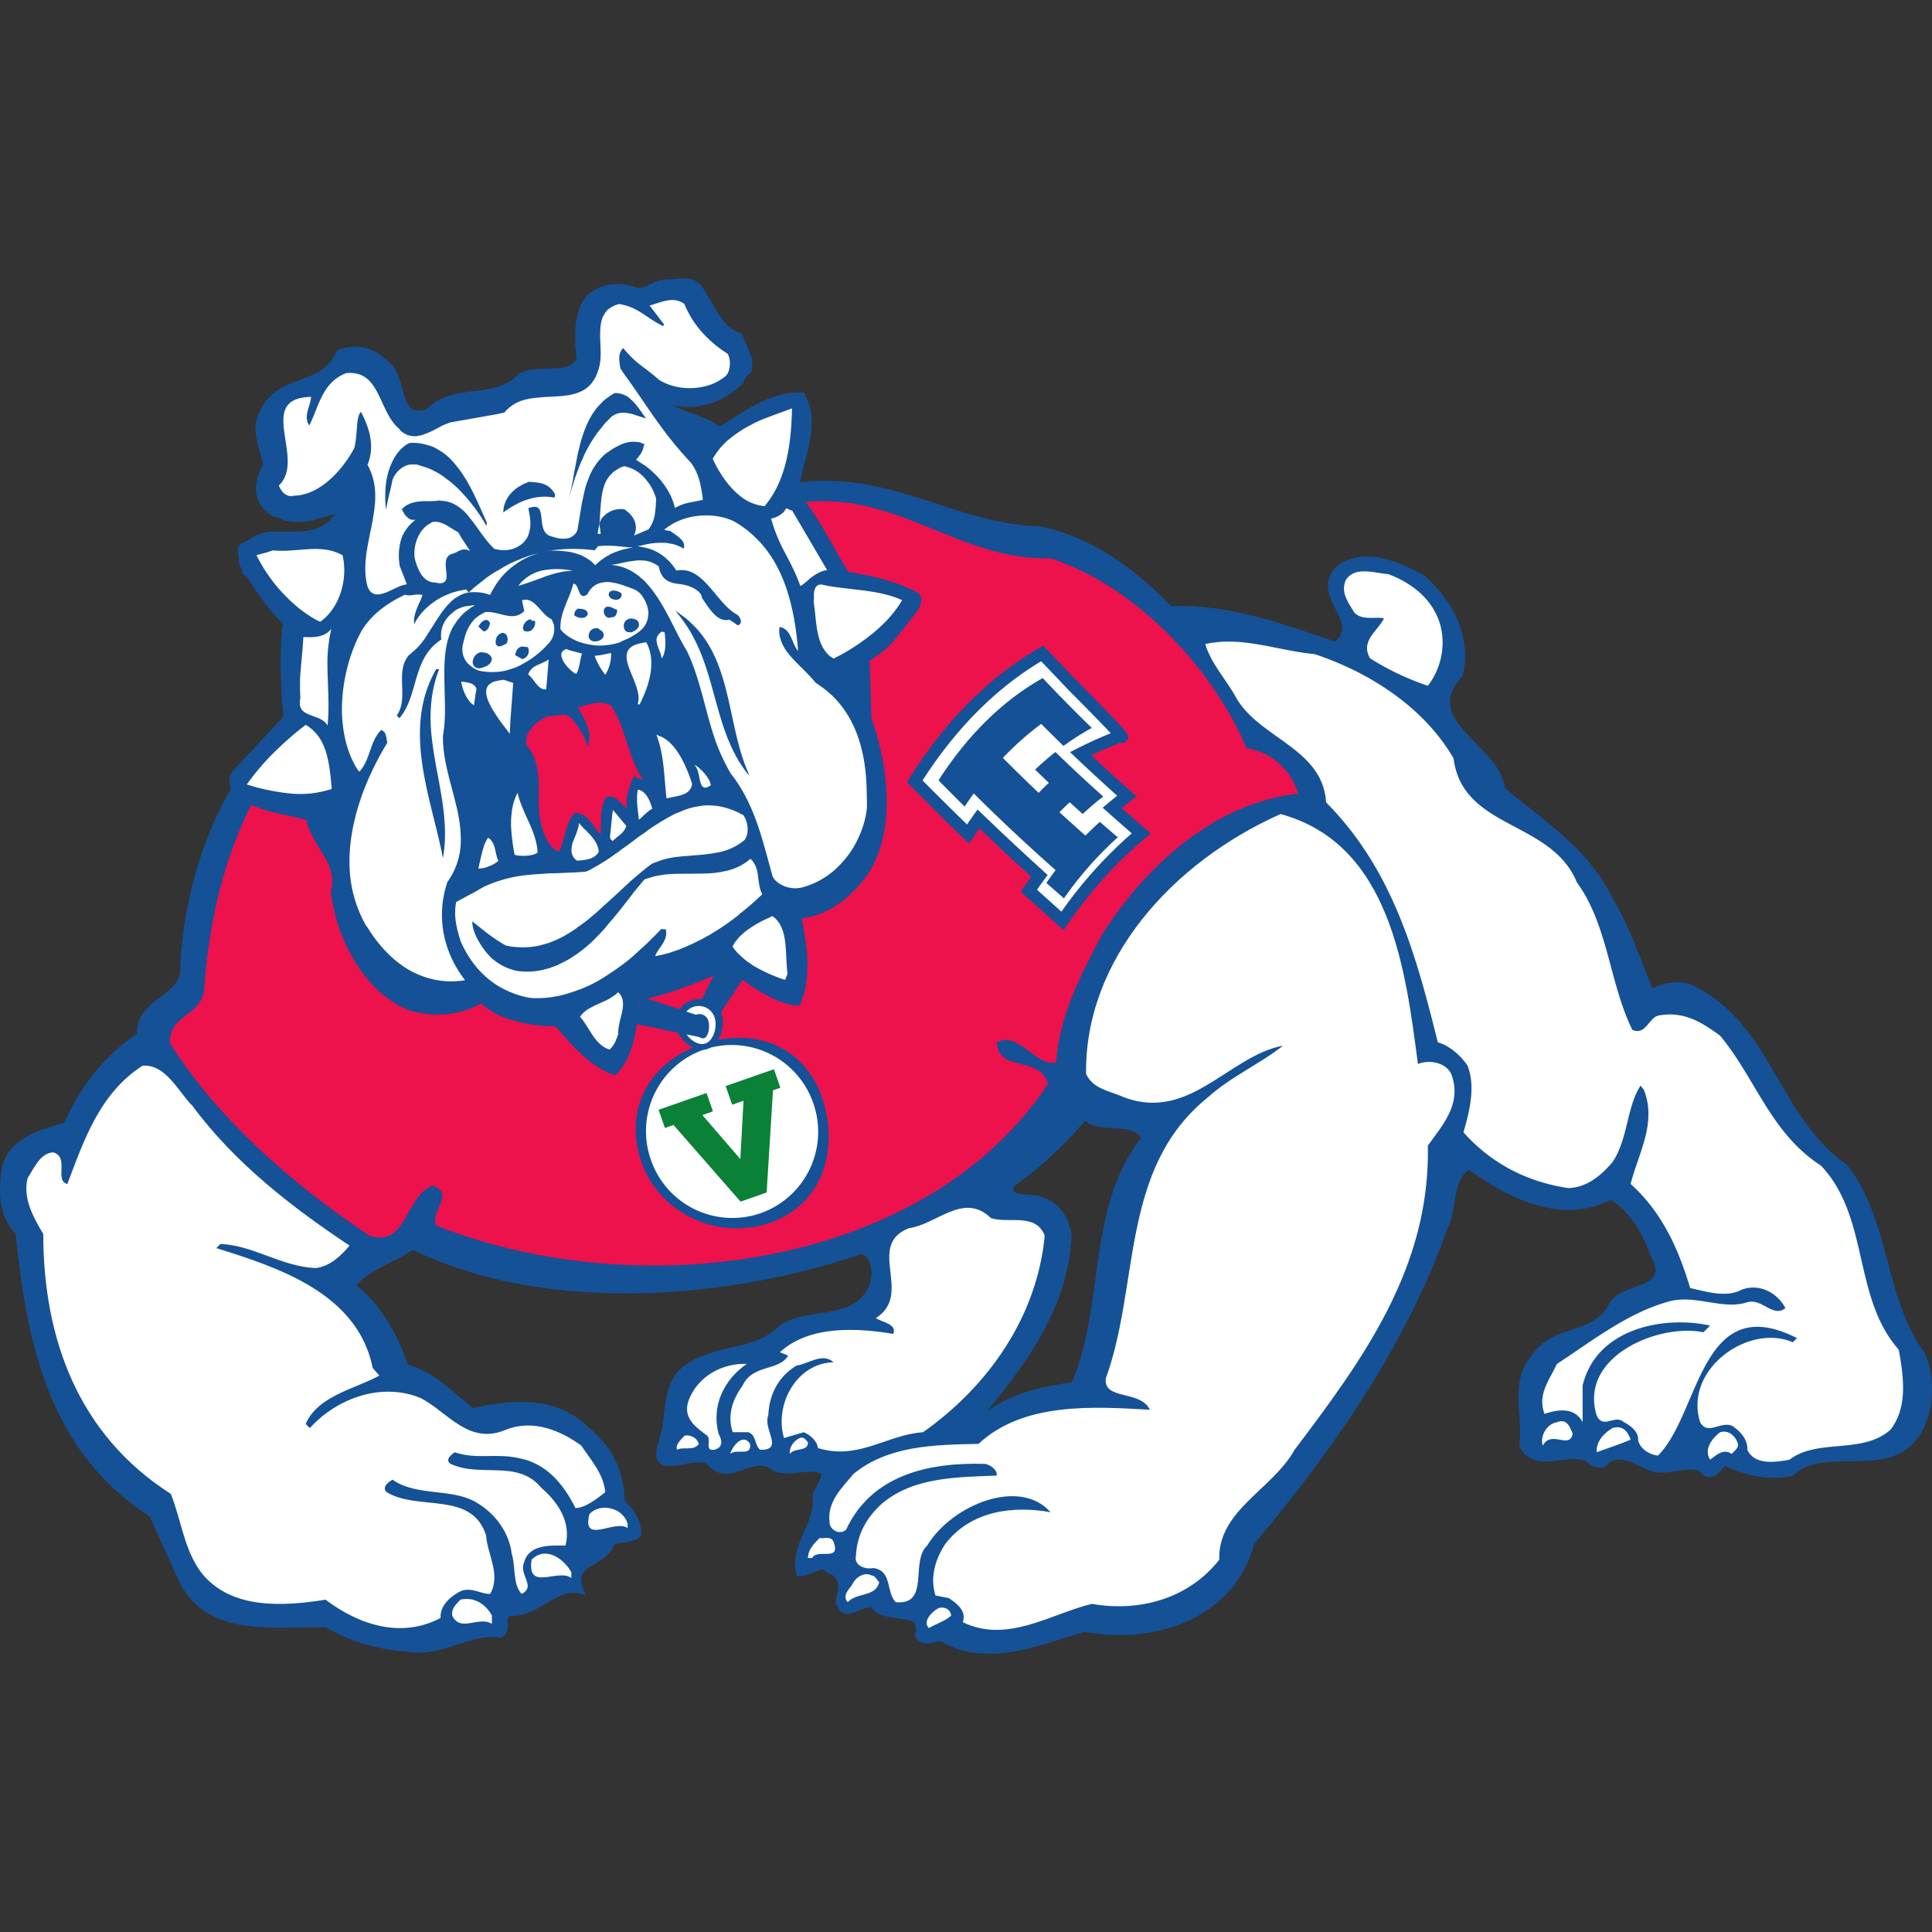 <svg xmlns="http://www.w3.org/2000/svg" fill="none" viewBox="0 0 500 500">
 <rect x="0" y="0" width="500" height="500" fill="#333333" stroke="none"/>
 <g clip-path="url(#695a)">
  <path fill="#155196" d="M278.08 358.58c-8.57 1.3-17.14 3.02-23.77 8.84h-1.93c11.78-14.23 23.13-28.67 23.99-47.65-.43-3.44-2.58-7.32-6-8.62-3-1.94-10.71.43-8.78-4.74a99 99 0 0 0 19.06-17.7c4.28 4.33 12.63 0 15.85 5.84-14.56 17.9-9.44 43.99-18.42 64.03m219.31-7.76c-10.7-14.44-9-34.28-19.92-48.51-18.41-13.16-19.27-35.8-39.19-46.14-3.43-1.94-8.13-.87-11.13 1.07-3.44-8.4-6.22-17.03-10.93-24.79-6.2-12.5-17.35-19.2-27.63-28.03-1.06-11-22.48-17.47-10.92-29.97 2.14-9.92-2.57-18.33-9.64-24.79-6.2-3.24-14.56-7.12-21.2-2.6-7.5 7.12 7.06 13.37-1.08 20.06-13.7-4.53-27.2-9.92-43.04-9.27-9.86-10.14-20.77-18.11-34.06-20.7-21.41-.65-37.9-14.02-61.04-11.43a241 241 0 0 0-71.96 27.6c-15.42 3.88-28.91 11.86-42.62 19.62-28.7 14.88-43.48 45.5-45.4 76.55 1.06 9.26-12.21 9.48-11.14 18.53-8.78 5.61-15.42 14.45-19.07 23.3-6 1.93-14.56 3.66-16.05 11.42C.5 308.56.72 314.82 5 318.9c2.79 27.83 8.14 56.07 34.48 72.89l7.71 17.03c7.29 14.66 24.42 10.78 37.49 11.43 6.2 3.67 13.06 5.6 20.56 6.25 9.2 1.51 15.85-4.74 24.2-3.66 2.35-1.3-.64-4.75 2.57-5.6 6.85.43 11.35-7.13 18-5.82-2.8-7.78 6.42-6.48 8.13-12.3 2.14-1.29 4.92-.43 6.85-2.16 0-3.44-1.93-5.82-4.28-8.2 0-7.54-3-13.79-9.2-18.75-7.72-7.76-19.29-6.9-29.35-4.52-5.57-4.53-10.7-9.92-17.35-11.44-2.57-7.97-6.86-15.74-13.92-21.34 4.07-5.18 10.7-6.69 15.85-10.35 34.05 16.6 81.38 13.36 116.3 1.08 3.85 1.5 3.85 6.04 3 9.27-4.3 10.35-16.07 6.25-23.56 11-7.29 7.54-18.85 4.53-26.35 11.86-3.86 4.74-2.78 11.42-4.5 17.03-4.07 11.21 8.14 2.16 12.21 5.82 4.92 5.4 9.42-1.94 15.42.43 4.28 3.66 10.07-.86 14.56 2.16-.42 2.15-1.7 4.1-2.56 6.03.85 7.55-5.79 12.51-4.29 19.84 3 .22 5.14-3.24 7.71-.64 4.28 1.5 3.21 4.96 2.57 8.4 1.5 4.75 5.57-.43 8.78.44 3 4.96 13.7.2 11.78 8.19 1.72 2.37 4.07 0 6.21.65 11.57 6.9 25.27.64 36.63-2.59 16.7 3.23 37.9-2.37 43.05-22.21 21.2-25.23 39.41-51.75 49.9-81.29 2.78-5.18 1.07-13.57 6.64-16.17 10.28 7.33 23.77 14.66 36.63 7.76 5.77 3.23 9.2 9.48 11.13 15.1 5.79 10.35-7.93 7.97-10.71 13.36-4.5 8.85-15 5.4-20.13 13.59-5.57 6.25-1.93 15.1-3 22.64 3.85 6.47 10.7.65 16.93 3.23a3.8 3.8 0 0 0 3.63 1.5c4.07-4.73 9.21-.2 13.28 1.1 4.93 1.07 10.28-2.6 13.5 1.07 2.56 1.3 3.21-2.38 5.14-2.6 4.92 2.38 10.92 3.9 16.92 2.6 8.78-7.98 24.84 1.08 32.33-9.92 3.64-5.4 4.07-14.01 1.5-20.27"/>
  <path fill="#155196" d="M270.8 310.27c3.9 1.54 6.08 5.8 6.53 9.38v.16c-.84 18.65-12.04 33.44-21.95 45.5 6.45-4.81 14.37-6.43 22.03-7.6 3.54-8.14 4.81-17.48 6.05-26.51 1.76-12.87 3.58-26.17 11.86-36.72-1.55-2.17-4.15-2.32-7.14-2.49-2.61-.15-5.3-.3-7.42-1.9a99 99 0 0 1-18.36 16.93c-.14.46-.23.99-.04 1.29.4.63 2.15.78 3.68.9 1.71.14 3.48.29 4.76 1.06m-16.13 58.12h-4.35l1.31-1.59c12.95-15.64 22.92-29.03 23.77-47-.39-2.9-2.22-6.55-5.38-7.75l-.18-.1c-.87-.56-2.44-.69-3.95-.8-2.18-.19-4.24-.35-5.16-1.8q-.8-1.26-.05-3.28l.11-.28.25-.18a97 97 0 0 0 18.86-17.51l.69-.82.75.76c1.7 1.72 4.25 1.86 6.95 2.02 3.3.19 7.06.4 9.06 4.02l.31.57-.4.51c-8.32 10.2-10.13 23.47-11.88 36.3-1.28 9.35-2.6 19.02-6.41 27.52l-.22.48-.52.08c-8.24 1.24-16.81 2.93-23.29 8.6zm-11.48 54.44q.54 0 1.12.16l.21.1c9.4 5.6 20.56 2.08 30.42-1.03q2.82-.9 5.44-1.66l.23-.06.22.04c17.2 3.33 37.13-3 41.93-21.5l.06-.21.14-.17c24.77-29.48 40.57-55.21 49.73-81l.06-.13c.98-1.82 1.38-4.2 1.77-6.48.68-4.07 1.4-8.28 5.32-10.1l.5-.25.47.33c9.98 7.12 23.05 14.44 35.6 7.7l.47-.25.46.26c6.32 3.53 9.77 10.38 11.55 15.54 1.43 2.6 1.83 4.68 1.2 6.38-.91 2.44-3.7 3.46-6.4 4.44-2.3.85-4.68 1.71-5.54 3.38-2.5 4.92-6.69 6.3-10.74 7.64-3.67 1.2-7.13 2.35-9.43 6.02l-.1.13c-3.41 3.83-3.09 8.75-2.75 13.96.17 2.6.35 5.27.03 7.82 1.93 2.96 4.64 2.6 8.04 2.13 2.56-.34 5.46-.74 8.26.43l.23.1.15.19a3 3 0 0 0 2.41 1.18c3.54-3.78 7.74-1.78 11.13-.16 1.03.5 2.01.96 2.92 1.25 1.7.37 3.64.06 5.51-.25 2.95-.47 6-.97 8.27 1.46.67.28 1 0 1.9-1.02.65-.76 1.39-1.62 2.55-1.74l.28-.04.25.13c3.89 1.87 9.8 3.83 16.05 2.57 4.28-3.74 10.04-3.81 15.61-3.89 6.48-.08 12.6-.16 16.37-5.68 3.3-4.89 3.92-13.14 1.45-19.25-5.35-7.28-7.66-15.94-9.89-24.31-2.22-8.34-4.52-16.97-9.86-23.98-8.72-6.27-13.55-14.62-18.23-22.7-5.34-9.2-10.38-17.91-20.73-23.29-3.15-1.78-7.46-.7-10.16 1.03l-.98.64-.44-1.08q-1.25-3.1-2.45-6.23c-2.4-6.21-4.9-12.64-8.4-18.43-4.76-9.57-12.36-15.63-20.4-22.04a251 251 0 0 1-7.04-5.76l-.3-.25-.03-.39c-.38-3.94-3.79-7.44-7.08-10.82-5.24-5.39-11.18-11.49-3.77-19.7 2.12-10.4-3.85-18.51-9.3-23.53-7.04-3.66-14.32-6.48-20.04-2.64-3.11 3-1.71 5.74-.1 8.9 1.67 3.24 3.74 7.28-.97 11.15l-.42.34-.5-.17q-2.47-.81-4.93-1.66c-11.8-4-24-8.13-37.77-7.56l-.44.01-.3-.3c-11.33-11.67-21.97-18.16-33.47-20.42-9.56-.3-18.26-3.13-26.67-5.87-10.54-3.43-21.44-6.98-34.15-5.56a241 241 0 0 0-71.59 27.48l-.25.1c-14.34 3.6-27.32 10.97-39.86 18.1l-2.51 1.42c-26.01 13.48-42.79 41.77-44.92 75.68.56 5.15-2.92 7.82-6 10.18-3 2.31-5.61 4.31-5.14 8.27l.07.6-.51.33c-8 5.11-14.82 13.44-18.69 22.85l-.17.41-.43.14-2.02.63c-5.7 1.73-12.16 3.7-13.38 10.05-1.05 7.12.04 12.13 3.35 15.28l.26.25.03.36c2.62 26.07 7.62 55.29 34.05 72.16l.24.15 7.83 17.3c5.57 11.22 17.25 11.02 28.55 10.83 2.84-.05 5.5-.1 8.1.03l.23.02.21.12c5.85 3.45 12.44 5.45 20.15 6.11 4.65.77 8.66-.53 12.54-1.78 3.58-1.15 7.27-2.34 11.33-1.92.29-.27.31-.7.26-1.65-.06-1.2-.17-3.22 2.3-3.88l.16-.05.16.02c3 .2 5.53-1.32 8.2-2.91 2.6-1.55 5.26-3.18 8.4-3.06-.88-4.2 1.88-5.82 4.34-7.27 1.85-1.1 3.6-2.12 4.2-4.18l.1-.37.33-.19a9 9 0 0 1 3.54-1c1.1-.14 2.05-.27 2.83-.79-.15-2.67-1.65-4.7-3.99-7.05l-.28-.28v-.4c0-7.36-2.9-13.25-8.84-18-6.11-6.14-15.15-7.5-28.52-4.34l-.46.1-.37-.3q-1.62-1.32-3.22-2.7c-4.43-3.79-8.61-7.37-13.74-8.54l-.53-.12-.17-.52c-2.9-9-7.48-16.03-13.6-20.88l-.76-.6.6-.75c2.7-3.44 6.45-5.33 10.07-7.16a46 46 0 0 0 5.98-3.38l.47-.34.51.25c22.92 11.17 66.93 18.15 115.55 1.03l.34-.12.34.14c4.24 1.65 4.63 6.47 3.58 10.42l-.04.12c-2.88 6.94-8.83 7.85-14.6 8.73-3.24.5-6.6 1.01-9.24 2.65-3.87 3.96-8.84 5.12-13.65 6.24-4.7 1.1-9.12 2.13-12.63 5.56-2.22 2.73-2.64 6.31-3.09 10.1a37 37 0 0 1-1.16 6.53c-1.12 3.09-.76 3.99-.55 4.24.56.65 2.68.26 4.55-.09 2.8-.52 5.97-1.1 7.93.66 2.37 2.59 4.4 1.86 7.18.85 2.32-.84 4.95-1.79 7.95-.6l.27.16c1.9 1.64 4.16 1.37 6.77 1.06 2.58-.3 5.25-.61 7.7 1.04l.54.36-.13.63a18 18 0 0 1-1.78 4.5q-.4.75-.74 1.5c.35 3.8-1.03 6.92-2.37 9.95-1.26 2.87-2.47 5.6-2.1 8.73a8 8 0 0 0 2.01-.74c1.54-.7 3.44-1.59 5.42.26 4.5 1.7 3.75 5.53 3.15 8.62l-.11.55c.16.43.4.9.74 1.06.57.26 1.66-.2 2.7-.64 1.42-.6 3.02-1.27 4.6-.85l.37.1.2.34c1.04 1.71 3.45 2.03 5.77 2.33 2.24.29 4.56.59 5.7 2.25q1 1.44.53 3.85c.52.51 1.12.43 2.36.13.61-.15 1.28-.3 1.97-.3Zm12.76 5.17c-4.2 0-8.36-.86-12.3-3.18-.58-.14-1.25.03-1.97.2-1.36.33-3.23.78-4.65-1.19l-.26-.36.1-.43q.47-1.9-.13-2.78c-.65-.95-2.45-1.19-4.36-1.43-2.51-.33-5.34-.7-6.93-2.88-.88-.07-1.95.38-3 .82-1.44.6-2.93 1.24-4.27.62q-1.26-.59-1.85-2.46l-.07-.23.2-1.05c.67-3.44.91-5.44-2.1-6.5l-.21-.07-.16-.16c-1.03-1.05-1.78-.76-3.39-.02-1.06.5-2.27 1.07-3.7.95l-.73-.05-.15-.72c-.83-4.08.66-7.45 2.1-10.71 1.31-3 2.56-5.82 2.18-9.22l-.03-.26.1-.24q.41-.91.9-1.84c.55-1.08 1.11-2.2 1.44-3.33-1.73-.86-3.73-.63-5.83-.38-2.62.3-5.6.65-8.12-1.4-2.26-.83-4.28-.1-6.43.67-2.82 1.02-6.02 2.18-9.2-1.3-1.19-1.06-3.86-.56-6.22-.12-2.62.48-5.1.94-6.38-.57-.98-1.16-.92-3.05.2-6.1.57-1.9.83-4.06 1.07-6.14.46-3.9.94-7.94 3.58-11.19 3.97-3.89 8.88-5.03 13.62-6.14 4.78-1.11 9.3-2.17 12.78-5.78l.18-.14c3-1.9 6.6-2.46 10.08-2.99 5.46-.84 10.61-1.63 13.07-7.5.4-1.55 1.31-6.3-2.11-7.92-30.62 10.69-79.18 16.76-116.17-1a51 51 0 0 1-5.75 3.21c-3.3 1.67-6.44 3.24-8.82 5.9 5.92 4.96 10.4 11.9 13.3 20.65 5.35 1.4 9.76 5.17 14.03 8.82q1.4 1.2 2.81 2.38c8.85-2.05 21.34-3.61 29.79 4.88 6.16 4.92 9.37 11.35 9.48 19.05 2.13 2.17 4.29 4.8 4.29 8.6v.43l-.33.29c-1.27 1.14-2.83 1.34-4.2 1.52-.9.12-1.76.23-2.5.58-.9 2.52-3.04 3.79-4.94 4.9-2.67 1.58-4.43 2.62-3.08 6.4l.58 1.6-1.68-.32c-3.08-.6-5.73.97-8.55 2.65-2.76 1.65-5.62 3.36-9.14 3.19-.75.23-.8.58-.74 1.86.06 1.08.15 2.72-1.47 3.62l-.28.15-.31-.04c-3.79-.5-7.22.62-10.86 1.8-4.1 1.31-8.34 2.68-13.38 1.85-7.84-.66-14.63-2.71-20.69-6.25-2.45-.1-5.01-.06-7.72-.02-11.35.2-24.21.41-30.34-11.93l-7.6-16.8c-26.84-17.29-32-46.75-34.66-73.1-3.59-3.62-4.79-9.11-3.66-16.75 1.45-7.55 8.81-9.79 14.73-11.59l1.56-.48c3.97-9.4 10.77-17.74 18.77-23-.26-4.66 3.03-7.18 5.95-9.42 3.07-2.36 5.72-4.4 5.24-8.51v-.17c2.15-34.64 19.32-63.56 45.92-77.35l2.48-1.4c12.62-7.17 25.67-14.58 40.22-18.27a243 243 0 0 1 72.13-27.64c13.22-1.48 24.32 2.13 35.06 5.63 8.3 2.7 16.9 5.5 26.21 5.78l.16.02c11.83 2.3 22.72 8.87 34.26 20.67 13.97-.47 26.2 3.67 38.04 7.68l4.4 1.48c2.85-2.6 1.88-4.93.08-8.43-1.64-3.21-3.7-7.21.55-11.24l.12-.1c7.5-5.12 17.06-.14 22.19 2.54l.2.15c8.46 7.74 11.9 16.63 9.94 25.7l-.06.26-.18.2c-6.44 6.96-1.8 11.72 3.56 17.23 3.42 3.52 6.96 7.15 7.57 11.59 2.2 1.9 4.49 3.7 6.7 5.47 8.21 6.55 15.97 12.74 20.88 22.62 3.56 5.86 6.08 12.37 8.51 18.67q1 2.58 2.03 5.15c3.17-1.67 7.68-2.46 11.13-.52 10.8 5.62 16.23 14.98 21.47 24.03 4.6 7.93 9.35 16.13 17.8 22.17l.2.2c5.64 7.34 8 16.2 10.29 24.77 2.2 8.24 4.46 16.75 9.65 23.75l.12.21c2.78 6.78 2.11 15.69-1.6 21.18-4.33 6.37-11.25 6.45-17.94 6.54-5.54.07-10.78.13-14.54 3.56l-.2.17-.25.06c-6.7 1.44-13-.53-17.23-2.52-.34.16-.7.58-1.1 1.02-.86 1-2.17 2.52-4.37 1.42l-.17-.09-.12-.14c-1.5-1.71-3.5-1.48-6.65-.98-2.05.34-4.17.68-6.33.2a25 25 0 0 1-3.25-1.36c-3.9-1.87-6.64-2.87-9.08-.03l-.24.27-.36.06a4.8 4.8 0 0 1-4.36-1.66c-2.26-.86-4.69-.53-7.04-.21-3.7.5-7.54 1.02-10.14-3.33l-.17-.3.04-.34c.36-2.46.18-5.16.01-7.77-.35-5.35-.71-10.9 3.18-15.32 2.68-4.2 6.62-5.5 10.42-6.76 3.85-1.27 7.5-2.47 9.63-6.68 1.21-2.34 3.95-3.34 6.6-4.31 2.4-.88 4.65-1.7 5.24-3.31q.63-1.7-1.11-4.83l-.07-.16c-1.63-4.72-4.71-10.98-10.25-14.3-13.26 6.76-27.17-1.02-36.67-7.74-2.58 1.54-3.15 4.89-3.75 8.42-.4 2.42-.83 4.92-1.93 7.01-9.22 25.94-25.09 51.8-49.91 81.36-5.17 19.42-25.92 26.13-43.89 22.74q-2.49.73-5.17 1.59c-6.23 1.96-12.96 4.09-19.57 4.09"/>
  <path fill="#ED114C" d="M271.86 144.48c21.85 7.12 41.77 28.03 50.76 49.16 6.44 1.07 11.26 5.28 13.4 11.75-21.4 2.36-39.03 18.1-50.8 36.42-5.15 9.92-11.2 21.04-11.86 33.12-5.35 1.29-9.63-8.2-15.4-5.18.41 7.98 11.12 3.24 13.27 10.78-31.5 47.44-105.38 57.57-158.28 36.66-1.93-3.46 5.13-8.41-1.07-10.35-7.07 2.8-6.64 16.17-16.28 12.93-19.17-12.75-38.98-29.73-51.62-49.8-.21-7.32 7.28-6.69 8.79-13.16 2.14-32.77 14.13-65.98 44.33-81.93 17.13-8.62 34.9-15.74 52.47-23.72 18.63-8.62 36.62-18.75 58.04-21.13 24.63-3.01 40.49 15.1 64.25 14.45"/>
  <path fill="#fff" d="M371.46 158.5c3.21 6.03 2.14 13.8-1.93 18.97a68 68 0 0 1-14.98-7.12c-2.59-4.53 2.13-7.11 3.63-10.35-2.15-.43-5.78.65-7.71-1.5-1.5-2.6-3.64-5.18-2.14-8.42 2.35-3.66 7.5-1.73 10.92-1.5 4.71 1.72 9.64 4.95 12.2 9.91Zm4.71 37.73c2.36 18.53 25.27 15.95 31.92 32.12 8.13 11.21 8.35 25.88 14.35 38.17 3.42 1.5 4.27-3.02 6.64-3.67 6.63-1.3 11.34 1.72 16.06 5.17 9.2 11 13.06 25.23 26.13 33.64 12.63 13.37 8.13 34.06 20.13 47.65 1.28 7.12 2.35 14.88-2.14 20.7-7.28 6.47-18.84 2.16-26.14 7.76-3.64.65-8.99 1.51-10.92-2.58.21-2.59-1.92-4.96-4.07-6.25-3-1.08-6.2 2.58-8.13-.87-4.3-13.58 12.41-25.66 23.98-20.7l1.07-1.07C440 333.57 440 365.9 429.08 376.7c-2.15-.22-4.72-1.73-5.15-4.1.21-1.94-1.92-3.67-3.64-4.53-2.36-2.16-5.35 1.94-7.07-1.73-4.71-15.3 16.07-23.93 27.63-21.55l1.71-1.73c-11.56-2.58-29.34.43-32.98 15.52v9.49c-2.14-4.1-6.64-3.23-9.85-2.16-1.93-4.95 1.29-8.83 3.21-12.93 9.21-6.03 17.99-12.94 28.28-15.96 7.27-2.37 14.35 2.16 20.98 0 3.86-1.08 6.64 4.1 9.86 1.52-2.15-4.1-6.86-6.48-11.36-4.75-4.06 2.15-9.2.43-13.28-.44-3-9.91-7.06-19.4-15.41-26.94 1.92-7.76 6.85-15.74 3.42-24.37l-.86-1.08c-3.64 5.6-3.2 13.8-7.28 19.84-3.2 3.67-6.64 6.47-11.35 6.68-10.27-1.5-19.7-6.04-27.2-14.44 1.5-5.18 3.21-11.65 1.07-17.25-1.93-2.8-4.71-5.17-7.71-6.04-5.57-22.42-11.57-44.63-28.91-62.1-.86-14.23-17.78-16.6-23.56-27.6-2.58-4.52-6.21-8.4-7.71-13.36 9.42-2.16 18.85 1.72 28.27 2.59 13.7 4.52 28.05 13.36 35.98 26.95"/>
  <path fill="#fff" d="M366.96 275.36c3.21-1.29 7.71-.22 8.78 3.01 2.57 7.55-2.57 12.95-6.21 18.12.64 31.47-16.71 55.2-34.48 78.7-5.78 10.35-19.92 15.73-19.5 28.45-7.92 10.15-20.77 13.6-32.98 11.44-10.7 2.59-21.84 10.34-33.4 4.74 1.07-3.02-1.72-4.96-3.65-6.25l-3.42-.65c-1.5-4.74 0-9.5 2.56-13.37 6.64-8.63 17.57-9.92 27.2-8.2-7.91-9.05-25.48-1.94-31.9 8.63-4.5 4.1.85 15.53-8.15 14.66-2.56-2.59-.85-8.19-5.78-8.83-2.14.43-5.14-.65-4.5-3.24.22-5.18 2.58-9.7 6.64-13.37 8.14-6.9 19.07-6.9 29.78-7.32.21-1.52-1.72-2.81-3-3.03-14.57-.43-29.35 2.8-35.99 17.04-1.7 1.5-4.28 0-4.28-1.95-.64-5.38 3.21-8.84 6.21-12.5 9-7.33 20.78-7.55 32.34-7.76 11.56-10.78 29.34-9.7 44.34-8.84-2.36-5.18-12.22-2.37-11.36-8.2 8.78-24.15 3.65-54.12 26.14-72.44 6.2-5.61 13.7-8.84 19.7-13.58-14.14 2.58-24.63 20.48-42.19 12.93-3.22-1.3-7.07-1.94-8.78-5.6-.43-29.54 22.27-54.77 50.33-67.28 28.48 7.77 32.34 40.33 35.55 64.69M49.77 286.14c11.14 15.09 26.12 26.51 40.69 36.22-2.36 2.8-5.14 5.39-8.78 5.82-9-.43-15.85-5.82-24.63-6.25l-1.07 1.08c15.85 4.95 36.62 11.64 40.48 31.04l1.71 1.95c-6.21 3.44-15.85 5.17-19.06 12.5l1.07 1.08c7.28-7.98 18.85-11.86 28.7-7.76 7.06 3.67 12.42 12.29 22.06 8.19 7.06-2.8 14.13.22 19.49 4.1 2.57 3.88 5.78 7.33 6.2 12.07-1.92 1.52-5.13 4.1-7.7 4.1-3.22-6.47-7.71-11.65-14.78-12.94-5.78-1.3-10.92.43-16.5-1.5-.85.64-2.56 1.93-1.06 3 7.92 3.68 17.35-1.28 23.56 6.26 4.5 3.89 7.7 9.06 6.2 14.88-3.63 0-9.41-.43-10.7 4.32-1.5 3.23 3.21 6.24-.64 8.2-2.36-2.39-1.5-6.91-2.57-10.37-.65-5.38-4.07-10.13-8.57-12.93-6.43-4.31-15.85-1.72-22.27-6.25-.86.43-3 1.94-1.5 3.23 8.14 4.96 22.06-.43 25.7 11.21.42 5.18 3.85 10.14 1.07 15.1-2.14.21-5.36-2.16-8.14-.44-2.36 1.3-4.93 3.67-4.71 6.69-10.28 5.4-21.2 1.73-29.77-4.74-10.93 1.72-24.2 2.59-31.91-6.69-4.72-6.04-5.36-13.8-8.14-20.7-24-15.31-33-40.31-33-67.26-2.57-4.3-5.35-9.27-4.06-14.45 1.7-2.58 3.2-6.46 6.64-6.68 4.28 1.3.2 7.33 3.64 8.2 4.28-11.21 8.35-23.51 19.49-30.62 6-.43 9.2 6.68 12.85 10.35Z"/>
  <path fill="#fff" d="M256.45 315.24c4.49 1.51 11.56-1.5 13.92 4.53-1.93 20.7-14.35 38.81-31.49 50.89-9.42.64-16.7 7.33-27.2 4.1-.21-1.94-2.14-3.46-3.64-4.1l-5.14 1.5c-2.57-8.61 3.22-19.4 12.85-19.61-3-2.6-6.42.43-9.63.86-4.93 3.02-7.07 7.76-7.29 12.93-1.5 3.45 4.29 9.06-2.14 8.85-1.5-1.3-.85-3.67-3-4.53h-4.06c-1.5-4.32 0-8.62 2.56-12.08 2.57-5.6 9.43-3.66 11.78-7.76l-2.14-.86c7.71-7.12 20.34-6.26 29.34-4.75 1.08-2.58-3-3.01-4.5-4.1 9.86-6.24-2.78-18.75 8.58-23.28 7.06-.86 14.13-9.49 21.2-2.59"/>
  <path fill="#fff" d="M193.26 352.98c-5.99 4.1-9.2 11-7.28 18.11.86 1.51 1.29 3.45-1.07 4.1-2.78.43-.64-2.59-1.93-3.67-3.21-2.37-6.42-4.74-4.7-9.27 2.35-6.04 8.56-9.5 14.98-9.27m213.75 18.12c-.85 4.08-5.57-1.1-7.71 3-.85-2.15.86-5.6 3.64-6.03 2.57-1.08 3.43 1.3 4.07 3.02Zm14.99 1.5c-2.57 1.08-5.78 2.16-8.78 3.23-.2-2.8 1.93-4.95 4.07-6.25 2.78-.87 4.07 1.08 4.72 3.02Zm27.63.65c.65 1.29-.64 2.15-1.5 3.01-2.14-1.5-4.06.43-5.57 1.51-1.71-2.8.64-5.6 2.58-7.11 2.14-.65 3.85.86 4.5 2.59Zm-268.79.43c-1.28 1.94-4.07.64-5.57 1.5-.64-1.07.86-2.58 1.93-3.66 1.71-.22 3.21.65 3.64 2.16m28.27-.43c0 2.58-3.43 1.29-4.7 3.01-.22-1.72 1.06-3.44 2.56-4.09 1.07-.43 1.5.43 2.14 1.08m-14.99.43c.43 3.45-3.43 1.08-5.14 2.58.43-1.72 3.21-5.6 5.14-2.58m-31.7 20.7v1.08c-3.21-2.38-12 4.52-9.85-3.67 3-3.02 8.78-1.5 9.85 2.58Zm53.33 4.74c1.93 5.18-4.28 1.51-5.57 4.1h-1.07c0-2.16 1.5-3.67 3-5.18 1.29.22 3-.65 3.64 1.08m-67.89 7.76v1.5c-3.43-2.57-11.57 3.67-10.28-4.74 3.64-3.66 8.35-.21 10.28 3.24m79.67 2.59c-.85 3.88-5.78 2.58-8.14 5.17-1.71-1.94.86-3.66 1.5-5.17 1.07-1.73 3.22-2.59 4.71-1.73.86 0 1.29 1.08 1.93 1.73M127.3 418.1v2.15c-3.43-2.16-8.14 2.37-10.28-2.16-.22-1.72.86-2.8 2.14-4.1 3.64-.85 6.64 1.3 8.14 4.1Zm118.86 0c-1.28 1.29-3.85 2.15-5.78 3.23-1.71-1.73.86-4.31 2.57-5.18 1.71-.43 3 .44 3.22 1.94Z"/>
  <path fill="#155196" d="m192.34 253.26-9.95 15.05-3.09-5.1 7.1-14.13m26.4 35.17c4.44 13.28.04 27.68-13.74 32.28s-28.74-2.86-33.16-16.14c-4.43-13.28 2.07-25.6 15.86-30.19s26.62.78 31.05 14.05Z"/>
  <path fill="#fff" d="M210.57 285.78a22.33 22.33 0 0 1-14.03 28.3 22.3 22.3 0 0 1-28.19-14.22 22.33 22.33 0 0 1 14.02-28.29 22.33 22.33 0 0 1 28.2 14.21"/>
  <path fill="#155196" d="M186.77 262.4c1.01 3.04-.44 8-3.68 9.08s-7.05-2.13-8.07-5.16c-1.01-3.04.8-6.38 4.04-7.46s6.7.5 7.7 3.54Z"/>
  <path fill="#0A8137" d="m182.85 282.87-12.41 4.34 1.64 4.71 2.22-.78 17.35 19.84 6.76-2.36 1.64-26.45 1.91-.67-1.66-4.79-12.5 4.36 1.68 4.82 2.94-1.02-.82 15.1-9.82-11.39 2.73-.96z"/>
  <path fill="#fff" d="M184.94 263.29c.75 2.25-.17 6.02-2.42 6.77s-5-1.8-5.75-4.05a4.3 4.3 0 1 1 8.16-2.72Z"/>
  <path fill="#155196" d="M183.31 264.12c.43 1.28.18 4.11-1.07 4.53-1.26.42-3.03-1.73-3.46-3.01a2.4 2.4 0 0 1 1.5-3.07 2.4 2.4 0 0 1 3.03 1.55"/>
  <path fill="#155196" d="M225.24 169.66c.08-.03.08-.03.13-.12.78-.46.8-.38 1.87-1.25.03-.17 1.26-.75 1.25-1.07.51-.55.76-.53 1.7-1.6.9-1.16 4.62-5.5 6.85-8.74.1-.85 1-1.74-.06-2.67-5.4-2.88-11.17-4.1-17.22-5.17-.27-.09-.62-.16-.88-.25-4.25-6.78-7.65-14.37-13.3-20.94.56-6.13 3.7-12.95 3.47-19.03 0-2.12-.45-4.13-1.58-5.95l-.08-.3c-3.53-.11-6.77.85-9.81 2.24q-2.15 1.1-4.27 2.3-2.7 1.72-5.43 3.43c-.56.33-1.2.66-1.77.98-4.46-3.63-10.7-3.82-15.15-7.44l.07-1.25a18 18 0 0 0 14.74-.22 18 18 0 0 0 5.35-3.74q.2-.16.38-.43l.06-.02c.4-1 1.08-2.1 1.93-2.57.39-.67.08-1.82.26-2.69l-2.5-6.02a11 11 0 0 1-3.91-2.46c-2.9-2.99-4.34-7.18-6.81-10.36a4.3 4.3 0 0 0-2.62-1.25c-1.77-.26-3.8.38-5.63.22-2.99.07-5.85 3.38-8.37 1.85a19 19 0 0 0-3.67-.64c-1.56-.07-3.04.17-4.52.73-.45.13-.87.4-1.3.6a9 9 0 0 0-2.28 1.84 13 13 0 0 0-1.8 4.25 22 22 0 0 0-.49 3.66l-.01 3.6c.16 1.5.27 2.87.45 4.13-.06.1-.06.1-.13.12-1.25 1.72-2.93 2.43-4.8 2.76l-1.27.1q-1.08.07-2.41.1c-1.78.06-3.65.08-5.39.55a9 9 0 0 0-1.32.52q-.37.44-.77.77a14 14 0 0 1-4.97 2.74c-.58.25-1.28.35-1.96.54-1.92.43-4 .59-6.1.9-1.18.17-2.36.32-3.57.65-1.37.37-2.71.82-3.98 1.56a14 14 0 0 0-2.56 2 1 1 0 0 1-.28.16q-1.23.44-2.31.47a4 4 0 0 1-2.64-.76c-2.69-2.13-2.42-8.18-5.14-11.37-.28-.42-.68-.72-1.1-1.1-.1-.05-.22-.18-.41-.3a10.1 10.1 0 0 0-8.1-2.96c-.96.1-2.04.31-3.08.68a17 17 0 0 1-1.47 2.44c-4.95 6.74-14.48 4.24-18.34 12.98q-.15.3-.33.58c-1.94 4.3.47 8.79 1.26 12.99-1.05 1.85-2.02 3.98-1.86 6.72a7.3 7.3 0 0 0 4.2 5.74 4 4 0 0 1 2.05.68 13.4 13.4 0 0 0 8.17-.18c2.37-.55 4.74-1.44 7.42-1.75.13 1.11-.66 1.81-1.24 2.06-.77.45-1.38.94-1.63 1.5-2.83 2.8-6.45 3.3-10.08 3.38-2.11 0-4.33-.05-6.34 0-.63.09-1.26.16-1.84.41-1.22.33-2.4 1.06-3.5 1.84-.38.12-.72.37-1.02.45l-.68.5-.27.5c.1.95.26 1.89.33 2.77-.04.74.23 1.49.9 1.88.01.33-.06.67-.03 1.07.35.4.67.07.96.56 2.56 4.13 5.42 8.43 9.04 11.96.18.1.4.3.6.4q-.1.63-.2 1.12c-.85 7.52-.5 16.17.3 23.73l-2.92 3.08-10.42 11.25c-2.18 2.8 1.14 6.15 3.61 6.88 3.8 2.08 8.27 2.67 12.62 3.7l2.86.7c.99 6.44 7.02 10.45 6.8 16.97-.04.76-.07 1.58-.34 2.4 1.16 9.25 5.4 19.07 12.53 25.4a27 27 0 0 0 6.1 4c1.1.43 2.32.76 3.53 1 5.48 1.06 11.27.22 15.85-2.73a18.5 18.5 0 0 0 6.82 4.2c1.88.64 3.86 1.1 5.76 1.47q3.7.6 7.13.53c.15.29.38.55.52.76.58.66 1.15 1.24 1.65 1.92 1.01 1.04 1.97 2.16 2.97 3.2 1.08 1.02 2.17 2.05 3.23 2.98q1.53 1.19 3 2.13c1.06.61 2.1 1.15 3.27 1.58.13-.12.32-.34.43-.54a16 16 0 0 0 2.98-5.3c.87-2.53 1.3-5.18 1.64-7.89.25-1.78.42-3.63.65-5.5 1.33-.19 2.72-.48 4-.83l1.98-.53a62 62 0 0 0 5.24-1.67l2.22-.85c1.7-.62 3.38-1.32 5-2 .74-.29 1.47-.57 2.19-.92.43-.2.8-.3 1.17-.48q.88-.36 1.74-.8 2.2 1.36 4.31 2.76.57.33 1 .71.6.35 1.2.82c.57.33 1.17.75 1.77 1.15a34 34 0 0 0 6.55 3.23c.53.19 1.05.28 1.59.46.6.09 1.1.2 1.68.2a21 21 0 0 0 1.48-6.04c.59-4.82-.28-9.9-1.12-14.59-.16-.62-.23-1.16-.4-1.77 5.13-.32 9.75-2.8 13.5-6.44 1.82-1.71 3.4-3.7 4.78-5.88l-.02-.07a27 27 0 0 0 2.9-7.41c1.4-5.77 1.27-12.05.41-18.03a77 77 0 0 0-3.3-13.02l-.46-15.18c.7-1 .54-.71 1.16-1.12"/>
  <path fill="#155196" d="M147.25 266.66q.75.78 1.49 1.6.7.8 1.44 1.56l.11.1q1.55 1.47 3.06 2.82a43 43 0 0 0 2.89 2.04c.91.53 1.67.92 2.42 1.23a15 15 0 0 0 2.78-4.97c.88-2.55 1.29-5.2 1.6-7.7q.22-1.58.39-3.2l.26-2.3.1-.74.74-.11c1.32-.2 2.66-.48 3.88-.82l1.98-.53a61 61 0 0 0 5.16-1.64l2.2-.84c1.77-.64 3.54-1.39 4.97-1.99.81-.31 1.49-.57 2.14-.9l.68-.28q.26-.09.5-.2l.16-.07a13 13 0 0 0 1.52-.7l.51-.29 1.02.64a109 109 0 0 1 4.84 3.17c.35.2.72.48 1.1.75l.11.09c.44.24.98.6 1.52.97l.22.15c1.97 1.15 4.06 2.38 6.3 3.1q.41.14.78.24t.74.21l.34.05.45.07a19 19 0 0 0 1.15-5.08c.6-4.87-.35-10.12-1.1-14.33q-.1-.38-.19-.84-.06-.42-.19-.85l-.31-1.17 1.2-.08c4.56-.28 9-2.41 12.88-6.16a29 29 0 0 0 4.44-5.4l.14-.33a26 26 0 0 0 2.8-7.14c1.22-5.06 1.35-11 .4-17.67a76 76 0 0 0-3.26-12.83l-.06-.3-.47-15.5.2-.27c.53-.77.67-.96 1.14-1.22l.18-.1.02-.04.24-.17.49-.28c.34-.19.5-.28 1.16-.8q.26-.27.66-.5c.08-.07.22-.15.33-.23v-.04l.27-.29c.24-.26.43-.42.65-.59.25-.2.52-.42 1.02-1l.99-1.2c1.5-1.82 3.98-4.83 5.68-7.26q.1-.38.23-.7c.2-.55.22-.64.07-.78-5.38-2.84-11.26-4.03-16.82-5l-.16-.04-.39-.11-.47-.14-.34-.11-.19-.3a171 171 0 0 1-3.87-6.63c-2.72-4.8-5.53-9.76-9.34-14.2l-.27-.31.04-.42c.25-2.71.99-5.57 1.7-8.33.94-3.56 1.9-7.25 1.77-10.57 0-2.06-.44-3.8-1.34-5.32-2.77.02-5.57.72-8.74 2.17-1.3.65-2.63 1.4-3.93 2.11l-.27.15-5.38 3.4q-.49.3-.96.54l-.85.47-.59.33-.52-.42c-2.1-1.71-4.62-2.6-7.29-3.56-2.7-.97-5.5-1.97-7.86-3.88l-.4-.32.2-3.18 1.3.58a16.8 16.8 0 0 0 13.91-.22 17 17 0 0 0 5.3-3.78l.17-.29c.32-.7.93-1.78 1.86-2.44.04-.23.03-.58.03-.86q-.03-.5.02-1.05l-2.23-5.37a12 12 0 0 1-3.84-2.52c-1.78-1.84-3-4.02-4.2-6.14a35 35 0 0 0-2.67-4.28 3.3 3.3 0 0 0-2.01-.93c-.81-.12-1.73-.02-2.7.09-.95.1-1.92.21-2.89.13-.91.03-2.03.57-3.11 1.09-1.72.82-3.66 1.75-5.55.7a17 17 0 0 0-3.34-.57 10 10 0 0 0-4.88 1l-.48.24q-.96.53-1.9 1.55a12 12 0 0 0-1.63 3.88 22 22 0 0 0-.47 5.17v1.8l.12 1.22q.14 1.5.32 2.83l.04.36-.19.3q-.11.2-.3.34a8 8 0 0 1-5.28 2.98l-.4.04q-.44.02-.95.08l-.34.02q-.99.06-2.17.07l-.55.02c-1.54.05-3.14.1-4.58.5a8 8 0 0 0-.97.37q-.35.4-.73.72a15 15 0 0 1-5.32 2.94c-.37.15-.85.26-1.32.37q-.33.07-.68.17c-1.34.3-2.67.47-4.06.65q-1.06.12-2.16.28l-.27.04c-1.1.15-2.12.3-3.19.58a15 15 0 0 0-3.73 1.46q-1.45.94-2.35 1.85c-.3.26-.51.36-.7.4q-1.25.46-2.57.52a5 5 0 0 1-3.27-.96c-1.66-1.32-2.3-3.6-2.97-6.03-.57-2.02-1.15-4.11-2.33-5.5a4 4 0 0 0-.74-.76l-.2-.18-.18-.13-.15-.11-.17-.14a9.1 9.1 0 0 0-7.34-2.68c-.6.06-1.5.2-2.46.5-.39.73-.82 1.5-1.37 2.22-2.4 3.27-5.75 4.5-9 5.7-3.74 1.37-7.27 2.67-9.22 7.08l-.39.7c-1.23 2.73-.39 5.7.5 8.83.33 1.14.67 2.31.88 3.47l.07.35-.18.32c-.99 1.73-1.88 3.69-1.74 6.18a6.2 6.2 0 0 0 3.5 4.83 5 5 0 0 1 2.24.76 12.7 12.7 0 0 0 7.37-.23c.9-.21 1.67-.43 2.47-.65 1.63-.46 3.31-.93 5.16-1.15l.98-.11.12.97c.18 1.5-.75 2.6-1.77 3.06-.81.48-1.1.82-1.19 1.02l-.07.17-.13.12c-3.1 3.09-7 3.6-10.75 3.68l-2.27-.01c-1.36-.02-2.73-.03-4.01 0l-.1.02a6 6 0 0 0-1.44.32l-.13.05a11 11 0 0 0-3.17 1.69l-.3.14q-.2.07-.37.17l-.47.22-.4.32.13.98q.1.77.17 1.5v.13c0 .22 0 .74.42.98l.49.28v.56q0 .23-.02.45c.27.1.57.29.8.7 2.52 4.03 5.34 8.26 8.81 11.67l.24.17.22.15.58.32-.08.66q-.08.68-.2 1.2c-.92 8.12-.34 17.23.3 23.43l.06.45-3.23 3.41-10.42 11.24a2.1 2.1 0 0 0-.32 2.04c.48 1.5 2.19 2.84 3.5 3.23l.19.08c2.81 1.53 6 2.22 9.39 2.94l2.98.66 3.5.85.1.66c.43 2.74 1.82 5 3.3 7.4 1.79 2.9 3.64 5.91 3.51 9.76v.15c-.04.7-.08 1.48-.32 2.29 1.27 9.75 5.82 18.93 12.19 24.58a26 26 0 0 0 5.86 3.84c.9.36 2.06.69 3.3.93 5.43 1.05 10.95.1 15.13-2.6l.68-.43.56.58a17 17 0 0 0 6.45 3.97c1.89.64 3.9 1.08 5.6 1.42 2.34.38 4.68.55 6.93.5h.6l.29.53q.11.21.26.39l.17.23.47.53q.59.63 1.16 1.36Zm11.93 11.65-.55-.2a21 21 0 0 1-3.42-1.65 44 44 0 0 1-3.11-2.2q-1.61-1.42-3.16-2.9l-.15-.13q-.79-.83-1.52-1.65l-1.48-1.6-.08-.09q-.51-.66-1.08-1.28l-.52-.58-.08-.1-.14-.2-.09-.12c-2.18 0-4.47-.17-6.76-.55a47 47 0 0 1-5.92-1.5 20 20 0 0 1-6.63-3.9c-4.51 2.65-10.26 3.55-15.91 2.46a21 21 0 0 1-3.7-1.06 28 28 0 0 1-6.38-4.16c-6.78-6.01-11.58-15.74-12.87-26.04l-.03-.22.07-.2a8 8 0 0 0 .28-2l.01-.14c.1-3.23-1.5-5.85-3.22-8.64-1.41-2.28-2.86-4.63-3.44-7.47l-2.24-.55q-1.47-.34-2.94-.65c-3.33-.71-6.78-1.45-9.83-3.1-1.79-.56-4.01-2.3-4.71-4.48a4.1 4.1 0 0 1 .7-3.91l13.09-14.08c-.64-6.28-1.18-15.3-.25-23.49l.1-.55-.03-.02-.18-.14c-3.63-3.53-6.53-7.86-9.12-12.03a1.6 1.6 0 0 1-.94-.54l-.22-.25-.02-.34q-.01-.35.01-.67a3 3 0 0 1-.88-2.32l-.16-1.34q-.1-.67-.16-1.36l-.03-.31.53-.94 1-.75.19-.05a5 5 0 0 1 .82-.38c.97-.69 2.25-1.5 3.62-1.88.63-.26 1.28-.35 1.85-.44l.28-.03c1.32-.03 2.73-.02 4.14 0h2.23c3.78-.08 6.83-.63 9.27-2.99q.47-.85 1.7-1.62-1.4.33-2.77.73-1.22.36-2.45.64c-2.2.77-4.7.97-7.16.55a6 6 0 0 1-1.63-.43l-.15-.08c-.44-.3-.9-.45-1.59-.52l-.32-.09a8.3 8.3 0 0 1-4.78-6.52 12.7 12.7 0 0 1 1.81-7q-.31-1.42-.76-2.94c-.95-3.34-1.94-6.8-.36-10.29l.37-.65c2.25-5.1 6.35-6.61 10.31-8.07 3.1-1.14 6.04-2.22 8.1-5.02.45-.6.84-1.26 1.38-2.3l.18-.35.37-.13a14 14 0 0 1 3.3-.73c3.34-.26 6.38.83 8.82 3.17l.28.2.16.14.24.2c.37.32.74.64 1.03 1.08 1.4 1.62 2.04 3.92 2.66 6.15.59 2.1 1.14 4.1 2.28 5q.77.6 2 .54a7 7 0 0 0 2-.4q.99-1 2.65-2.07a17 17 0 0 1 4.25-1.69c1.19-.31 2.33-.47 3.43-.62l.26-.04 2.2-.3c1.34-.16 2.61-.32 3.82-.6.2-.06.47-.11.72-.17.4-.1.79-.18 1.09-.3a13 13 0 0 0 4.7-2.58c.24-.22.45-.4.63-.64l.15-.19.21-.1q.66-.32 1.48-.58c1.67-.44 3.38-.5 5.03-.56l.58-.02q1.17-.01 2.11-.07l.3-.02.94-.08.3-.02a6 6 0 0 0 3.96-2.22q-.15-1.15-.26-2.44l-.14-1.33v-.06l.01-1.82v-1.78c.1-1.52.27-2.77.53-3.86a14 14 0 0 1 1.93-4.58l.1-.11a10 10 0 0 1 2.52-2.04l.45-.23a12 12 0 0 1 5.9-1.23c1.17.07 2.36.28 3.87.67l.26.12c.98.58 2.08.1 3.8-.72 1.27-.61 2.59-1.25 4.03-1.28.89.07 1.72-.02 2.6-.12a13 13 0 0 1 3.2-.09c1.28.18 2.28.66 3.17 1.53l.09.1c1.1 1.41 2 3.02 2.87 4.58 1.13 2 2.3 4.07 3.87 5.69a10 10 0 0 0 3.52 2.22l.42.14 2.78 6.71-.06.3c-.05.25-.04.6-.03.94.01.66.03 1.4-.33 2.05l-.14.23-.24.14c-.54.3-1.12 1.1-1.48 2.06l-.18.46-.23.06q-.15.19-.31.31a19 19 0 0 1-5.58 3.89 19 19 0 0 1-12.3 1.32 35 35 0 0 0 4.98 2.05c2.5.9 5.09 1.82 7.33 3.47l1.2-.65 5.7-3.6c1.32-.72 2.67-1.48 4.04-2.16 3.72-1.71 6.97-2.46 10.28-2.35l.74.02.23.87a12 12 0 0 1 1.65 6.36c.14 3.57-.86 7.4-1.82 11.1a54 54 0 0 0-1.62 7.6c3.8 4.5 6.59 9.42 9.28 14.2a180 180 0 0 0 3.66 6.23l.46.13c5.74 1 11.8 2.24 17.44 5.24l.19.13c1.28 1.13.8 2.37.55 3.04q-.12.3-.16.5l-.03.24-.14.2a125 125 0 0 1-5.9 7.57l-1 1.22a9 9 0 0 1-1.6 1.53c-.21.42-.67.7-1.1 1l-.1.06-.01.02-.29.22a8 8 0 0 1-1.54 1.08l-.26.15a6 6 0 0 1-.66.43c-.08.06-.2.22-.31.37l.44 14.7a78 78 0 0 1 3.3 13.03c1 6.94.85 13.12-.43 18.42a28 28 0 0 1-2.8 7.3l.01.02-.22.46a32 32 0 0 1-4.93 6.07c-3.88 3.76-8.35 6.03-12.97 6.6l.14.64c.8 4.42 1.77 9.83 1.15 14.96-.18 2.07-.7 4.2-1.55 6.3l-.25.63-.68-.02c-.5 0-.96-.08-1.4-.15l-.58-.1-.7-.2q-.45-.11-.9-.27c-2.43-.8-4.6-2.07-6.72-3.31l-.28-.19q-.76-.51-1.48-.95l-.21-.15q-.51-.39-.99-.67l-.14-.1q-.35-.31-.86-.62a164 164 0 0 0-3.83-2.45l-.04-.03q-.6.3-1.2.54l-.72.3-.53.2q-1.07.51-2.17.92c-1.5.63-3.3 1.39-5.1 2.04l-2.2.84a63 63 0 0 1-5.33 1.7l-1.98.53c-1.06.3-2.22.55-3.37.74l-.17 1.54q-.17 1.65-.4 3.24a39 39 0 0 1-1.68 8.08 17 17 0 0 1-3.1 5.56 3 3 0 0 1-.59.69z"/>
  <path fill="#fff" d="M121.05 171.67a5.4 5.4 0 0 1-1.27-4.8c.3-1.33.62-2.55 1.11-3.75a12 12 0 0 1 1.73-2.68 8 8 0 0 1 2.03-1.52l.85-.48a7 7 0 0 1 2.48.15c1.55.31 3.16.86 4.62.87a4.2 4.2 0 0 0 3.07-1.32l-.58-2.78.15-.05c3.26-.88 4.75 3.8 7.5 4.93q.27.52.4.95a2 2 0 0 1 .25.9 5.3 5.3 0 0 1-1.62 4.63 20 20 0 0 1-2.8 2.64c-.99.84-2.02 1.53-3.16 2.16a15 15 0 0 1-3.93 1.72 12 12 0 0 1-3.25.64c-.8.05-1.6.1-2.43 0-.82-.03-1.68-.2-2.54-.38l-.02-.07c-1-.39-1.81-.99-2.59-1.76"/>
  <path fill="#ED114C" d="m164.24 201.66-.03-.1-.04.1h-.02.01a23 23 0 0 0-1.4 3.9 10 10 0 0 0 .03 4.4c-2-.77-3.15-3.9-5.45-3.35l-.3.07c-.48.95-.77 2.01-.98 3.06-.28 2.28-.1 4.77-.34 6.96-2.1-1.8-3.28-5-5.67-5.75a4 4 0 0 0-1.14-.26 11 11 0 0 0-1.78 3.35c-.79 2.25-1.09 4.79-2.35 6.77q-.1.05-.25-.02c-2.45-.97-3.8-3.88-4.5-6.22-2.42-7.29 1.21-15.3-4.13-21.63a5.4 5.4 0 0 1 .36-3.21 10 10 0 0 1 3.43-3.63c.7-.43 1.34-.77 1.96-1.19.44.13 1 .06 1.47.02 1.8-.25 3.51-.87 4.87.56 1 1.04 1.88 2.2 2.5 3.33q1.03 1.54 1.56 3.1c.68-2.96-1.41-6.25-3.06-9.07l1.9-.52c1.8-.57 3.69-1.08 5.5-.67.67.07 1.3.3 1.94.54.43.7.86 1.4 1.2 2.05 3.73 6.68 3.6 15.06 10.34 20.84-1.74-1.38-3.17-3.4-5.63-3.43"/>
  <path fill="#155196" d="M136.25 192.78c3.2 3.86 3.2 8.4 3.19 12.78-.01 2.96-.02 6.01.94 8.89.67 2.2 1.94 5.01 4.21 5.96.73-1.23 1.12-2.7 1.5-4.13q.3-1.2.69-2.36c.34-.99.87-2.27 1.85-3.47l.13-.15.2.02c.48.06.84.14 1.22.29 1.54.48 2.62 1.93 3.65 3.33.5.68 1.02 1.37 1.59 1.97q.06-1.18.08-2.45c.02-1.25.04-2.54.2-3.77.26-1.32.58-2.32 1.01-3.17l.08-.16.17-.04.29-.07c1.6-.38 2.66.72 3.69 1.79.43.44.86.89 1.33 1.22-.24-1.45-.07-2.82.13-3.78q.46-1.84 1.35-3.81l-.17-.37h.35l.37-.8.22.8q1.09.09 1.95.57c-2.1-3.04-3.18-6.44-4.24-9.75-.83-2.6-1.69-5.3-3.03-7.7-.32-.6-.72-1.28-1.11-1.92a7 7 0 0 0-1.73-.47c-1.78-.4-3.62.1-5.36.65l-1.45.4.06.1c1.63 2.76 3.47 5.9 2.8 8.82l-.28 1.26-.43-1.22q-.5-1.5-1.51-3.02a16 16 0 0 0-2.47-3.27c-1-1.05-2.22-.85-3.64-.6l-.91.14c-.5.05-1 .1-1.45.02q-.5.32-1.03.63l-.8.47a9.4 9.4 0 0 0-3.3 3.48 5 5 0 0 0-.34 2.89m8.42 28.42a.6.6 0 0 1-.34-.1c-2.53-1-3.93-4.05-4.65-6.43-1-2.98-.99-6.1-.98-9.1.01-4.49.02-8.72-3.08-12.4l-.06-.06-.02-.1a6 6 0 0 1 .39-3.43q.97-2.03 3.55-3.78l.83-.5q.6-.33 1.14-.7l.14-.1.17.06c.35.1.84.05 1.26 0q.51-.06.94-.14c1.49-.25 3.03-.51 4.3.82a17 17 0 0 1 2.56 3.4q.56.85.98 1.71c-.15-2.24-1.55-4.64-2.82-6.8l-.55-.93 2.36-.64c1.82-.58 3.77-1.11 5.69-.68.67.06 1.33.31 1.98.55l.11.05.08.1c.42.7.86 1.42 1.2 2.08 1.37 2.45 2.24 5.17 3.08 7.81 1.46 4.58 2.97 9.31 7.18 12.92l-.47.57q-.62-.5-1.22-1.08c-1.22-1.12-2.37-2.19-4.02-2.27q-.85 1.88-1.28 3.61a9.4 9.4 0 0 0 .03 4.23l.18.7-.67-.26c-.88-.34-1.57-1.06-2.25-1.76-.97-1-1.8-1.87-2.98-1.59l-.14.04c-.36.76-.63 1.66-.86 2.81a35 35 0 0 0-.2 3.66 35 35 0 0 1-.14 3.27l-.08.7-.53-.46a16 16 0 0 1-2.24-2.6c-1.01-1.37-1.97-2.66-3.3-3.08a4 4 0 0 0-.87-.22 11 11 0 0 0-1.6 3.08c-.25.74-.46 1.54-.67 2.3a16 16 0 0 1-1.7 4.55l-.08.11-.14.04z"/>
  <path fill="#fff" d="M159.97 151.08c1.4.35 2.68.9 3.85 1.32a5 5 0 0 1 2.63 2.24 8 8 0 0 1 1.36 3.89c0 .32-.02.57-.09.91-.2 2.6-2.08 4.1-4.14 5.22-.34.26-.7.44-1.13.63-.66.26-1.3.6-1.9.84-.04.1-.12.12-.27.16a18 18 0 0 1-5.32.79 15 15 0 0 1-2.52-.3 13.3 13.3 0 0 1-6.47-2.92 6 6 0 0 1-.93-1.05q-.03-1.08.1-2.07c.55-3.43 2.33-6.2 3.17-9.45.08-.03.06-.1.12-.2 1.42-.14 1.13 3.95 3.07 3.01.16-.04.29-.16.5-.29 1-2 2.48-2.89 4.13-3.09a6 6 0 0 1 2.46.07q.74.08 1.38.29m-25.75.42a10.6 10.6 0 0 1 7.38-4.05c1.89-.26 3.85-.21 5.72.1q.52.12 1.01.13c-.32 0-.63.08-.95.1-1.77.06-3.59.55-5.39 1.12-.6.17-1.27.44-1.93.7-2 .7-3.92 1.47-5.81 1.97zm54.14-37.56c1.14-.95 2.57-2 3.97-2.86q.87-.53 1.78-1a32 32 0 0 1 4.34-1.98c2.22-.85 4.46-1.62 6.52-2.42-.13 5.92-.67 11.88-2.57 17.22a26 26 0 0 1-4.52 8.1 12 12 0 0 1-5-1.68c-3.72-2.35-6.66-6.7-8.42-10.57a18 18 0 0 1 3.9-4.81m-96.04-2.57c-.1 1.1-.17 2.1-.33 3.04-.08.6-.17 1.19-.36 1.65-2.87 5.44-8.82 12.13-15.54 12.22-1.2.34-2.15-.15-2.92-.92a8 8 0 0 1-1.02-1.7c.12-.1.31-.32.44-.44 3.5-3.97 1.05-10.43.78-15.43-.24-3.94.84-6.93 7.14-7.08-.2 2.59-2.1 4.98-.47 7.4 2.14-4.18 3.17-9.77 7.49-12.49a10 10 0 0 1 2-1.04 8 8 0 0 1 3.15.22c5.68 1.49 6.02 10.4 10.6 14.14q.37.52.7.8c.4.29.75.51 1.14.65l.02.08c.73.3 1.75.44 2.4.43q.34.01.77-.13.73-.07 1.52-.4c.74-.29 1.47-.57 2.2-.93 1.06-.53 2.05-1.13 2.99-1.54.52-.23.97-.35 1.48-.57l2.64-.47 3.57-.63 6.06-1.07 1.83-.42.12-.2a10 10 0 0 1 4.88-3.03c.76-.22 1.54-.34 2.32-.47a59 59 0 0 1 5.42-.4 63 63 0 0 1 2.4-.16q.66-.16 1.25-.17c1.94-.37 3.66-.92 5-2.01.26-.24.46-.38.65-.59q.48-.5.73-.93.64-.78 1-1.75c.26-.56.44-1.1.6-1.71 1.25-3.86-.54-9.67 1.07-13.38.34-.58.61-1.07 1.04-1.6a7.6 7.6 0 0 1 3.13-1.66c.43.04.87.18 1.21.25 3.88.83 6.64 3.84 10.15 5.43l.32-.33-3.76-4.96c2.88-.77 6.14-2.56 9-.38a26 26 0 0 0 4.07 6.74 31 31 0 0 0 7.08 6.1c.97 1.55.77 4.46-.43 5.77a16 16 0 0 1-3 1.87c-4.44 1.94-10.2 1.7-14.3-.87-1.6-1.45-3.31-2.7-5.05-4.03a25 25 0 0 1-4.2-4.19c-.66.6-.93 1.4-1.03 2.25-.04 1.07.11 2.26.34 3.1l.82 1.25c2.67 3.62 5.13 7.36 7.63 10.94 2.75 3.92 5.6 7.65 8.81 11.11.33.33.58.67.91.99 2.12 2.78 2.71 6.22 3.13 9.62-2.2.6-4.54.66-6.6 1.8-.22.05-.44.19-.64.33-.86-3.87-3.46-7.5-6.68-10.14a10 10 0 0 0-1.81-1.3c-.5-.36-1.08-.7-1.58-1.05.33-.3.75-.86 1.04-1.3v.04c.41-.61.73-1.27.87-1.96q.14-.38.25-.89l-.52-.1c-.48-.29-1-.38-1.56-.4-1.86-.23-3.64.41-5.33 1.36-.44.2-.85.48-1.27.75q-.4.34-.83.56l-.07.02q-.3.3-.6.48a16 16 0 0 0-4.03 5.68l-.76 2c-.5 1.53-.78 3.16-1.16 4.81-.42 2.41-.8 4.97-1.23 7.3a3.6 3.6 0 0 1-1.88 1.81c-.74.28-1.53.33-2.37.24-1-.06-2-.44-2.87-.7-3.74-1.52-.38-8.74-4.96-7.34l-.6.17c.49 2.16.83 4.36.21 6.33q-.29 1.2-1.12 2.19a6.8 6.8 0 0 1-4.04 2.24c-1.24.25-2.5.1-3.63-.18-.07.02-.07.02-.16-.03-2.46-2.2-4.35-5.62-6.6-8.28a11.3 11.3 0 0 0-4.36-3.56 8 8 0 0 0-2.6-.6c-.25-.02-.6-.1-.92-.09-.45.12-.95.1-1.5.16-.65.01-1.37.04-2.11 0q-.51.01-1.13.07c-1.75.14-3.42.6-4.75 2.01.66 1.54 1.8 3.12 3.57 2.72a11 11 0 0 0-3.63 4.66 15 15 0 0 0-.47 7.41l1.81 4.67c-.95.1-2.05.55-3.2 1.11-2.74 1.32-5.82 2.88-7.02-.72-1.61-6.35.9-12.84 1.72-19.2.62-4.1.51-8.15-1.69-12.14 1.22-2.78 1.14-5.8.4-8.61a25 25 0 0 0-2.1-5.09c-.87.97-.93 2.87-1.08 4.8Z"/>
  <path fill="#fff" d="M106.1 251.16c-4.4-2.5-8.14-6.47-11.02-11.18a4 4 0 0 1-.37-.47 33 33 0 0 1-4.26-16.02c-.1-6.2 1.32-12.47 3.43-18.28a76 76 0 0 1 6.38-13.02c-.37-1.05-.1-2.75-1.6-3.25-3.04 2.95-2.75 7.7-5.67 10.78q-.5-.58-.92-1.3c-2.25-3.9-3.32-8.52-3.55-13.36-.28-7.78 1.77-15.94 5.14-21.93 2.2-3.63 5.57-6.25 9.12-8.2l2-1.03c1.17.42 2.12 0 3.09-.02a5 5 0 0 1 1.48.1c-.29.73-.5 1.44-.9 2.12-.73 1.83-1.55 3.61-1.24 5.4a14 14 0 0 1 1.92-2.88 18 18 0 0 1 6.1-4.52c.37-.18.75-.28 1.03-.44a21 21 0 0 1 4.27-1.07l.15-.05.63.81c.44-.44.97-.91 1.5-1.38l2.81-2.23a27 27 0 0 1 3.76-2.4c1.1-.72 2.18-1.26 3.26-1.8 1.9-.83 3.8-1.6 5.77-2.13l1.98-.54c.7-.1 1.3-.27 1.93-.36h.15q1.7-.28 3.4-.38a44 44 0 0 1 8.04.28l.87-1.07 1.27-.09c.48-.04.88-.07 1.3-.02 1.87-.02 3.81.28 5.64.43.32 0 .57.02.84.1-.25-.01-.48.05-.8.06-1.7.3-3.43.85-5.1 1.62-.33.26-.7.44-1.13.64-.67.5-1.37.94-2.03 1.53a9 9 0 0 0-.71.68 11 11 0 0 0-5.48-3.18c-.8-.27-1.65-.37-2.56-.45-1.14-.17-2.38-.15-3.56-.14q-1.03.15-2.07.35c-.61.16-1.3.35-1.96.61a19 19 0 0 0-5.54 2.98c-1.1.79-2.07 1.7-3 2.78a21 21 0 0 0-3 4.65c-.07.03-.07.03-.15.04a11 11 0 0 0-3.6-.67 11 11 0 0 0-2.39.17q-1.14.28-2.2.92a8 8 0 0 0-1.76 1.3 18 18 0 0 1-.9.9c-2.18 2.46-3.59 5.14-5.28 7.64a17 17 0 0 1-4.1 4.78q-.28.31-.6.5c-3.88 4.32.03 11.12-3.22 15.68l.67.72c2.68-3.1 3.43-7.31 4.66-11.24.8-2.51 1.78-4.9 3.54-6.85.75-.87 1.61-1.58 2.65-2.27-.37-2.6.7-5.02 2.35-6.45.05-.1.13-.12.26-.24.2-.21.48-.36.66-.58.6-.5 1.26-.75 1.85-1 .81-.3 1.6-.42 2.32-.46.45-.12.85-.15 1.25-.17-.41.27-.77.45-1.11.71q-1.03.74-2.02 1.6c-.55.65-1.14 1.2-1.6 1.92q-.35.58-.82 1.2c-2.97 5.3-2.34 12.25-2.23 19.1.1 3.16.05 6.28-.48 9.2-.21 8.98 4.58 17.83 4.6 26.49a18.3 18.3 0 0 1-3.45 11.42c-3.06 9-.98 18.34 4.57 25.43-5.3.86-10.06-.22-14.26-2.52"/>
  <path fill="#fff" d="M139.12 220.62c-.13.12-.28.16-.41.28a6 6 0 0 1-2.3.54c-.63.09-1.37.04-2.11 0q-.61-.08-1.11-.2a54 54 0 0 1-.94-7.52c-.03-1.95.16-3.97.59-5.72.3-.99.63-1.9 1.11-2.84.47 2.09 1.3 3.99 2.16 5.97 1.5 3.19 2.9 6.33 3.01 9.49m56.99 11.9a67 67 0 0 1-4.64 3.96q-.46.51-1.2.98c-.19.21-.47.37-.8.62-.21.14-.42.28-.68.51a63 63 0 0 1-4.71 3.08c-.34.26-.7.44-1.14.63q-.94.61-2.13 1.15c-1.57.84-3.25 1.53-4.94 2.24-.66.26-1.41.46-2.23.77-1.27.42-2.65.71-4.04 1 .2-1.36 2.67-3.42 2.8-5.66.05-.42 0-.9-.11-1.35l-.23.06-.92-.08a136 136 0 0 1-3.78 3.8c-.53.48-1.11 1.04-1.7 1.53a44 44 0 0 1-5.2 4.35 51 51 0 0 1-3.16 2.16 34 34 0 0 1-9.07 4.42q-1 .37-2.25.7c-.61.16-1.3.35-2 .45-.3.08-.7.1-1.08.21-1.65.2-3.4.35-5.14.24-.74-.04-1.42-.18-2.21-.38-2.09-.5-4.1-1.34-6-2.38-4.5-2.55-8.04-6.67-10.33-11.93-1.03-3.25-1.88-6.45-1.16-10.17l4.9-2.63 2.12-1.23c.87-.4 1.74-.8 2.63-1.11a35 35 0 0 1 6.84-1.77c.4-.04.78-.14 1.1-.14.71-.11 1.43-.15 2.06-.23l2.4-.16 2.4-.16q1.7.01 3.38-.1 2.18-.09 4.34-.2l1.43-.13c.66-.26 1.38-.62 2-1.03a45 45 0 0 0 5.43-3.43c.62-.42 1.24-.84 1.77-1.3 1.66-1.1 3.2-2.34 4.76-3.5q1.15-.7 2.05-1.45 2.39-1.65 4.73-3c.77-.46 1.5-.81 2.14-1.16.43-.2.79-.37 1.17-.47 1.73-.8 3.39-1.33 5.11-1.56.3-.07.53-.13.78-.12q.57-.13.96-.1a7 7 0 0 1 1.46.01c1.93.03 4.1.55 6.06 1.39.63.24 1.2.5 1.7.86.16.03.35.14.53.17 1 1.3 1.52 3.6.94 5.4-.12.44-.35.83-.59 1.14a15 15 0 0 1-5.5 2.88c-.37.1-.83.23-1.38.3a5 5 0 0 1-.93.16c-.23.06-.45.13-.78.13-1.7.3-3.55.39-5.38.56l-1.27.1c-.8.05-1.58.17-2.38.23-1.73.22-3.5.62-5.18 1.32-.45.12-.88.32-1.25.5q-.48.4-.88.65c-1.54 1.23-3.06 2.54-4.66 3.88-.5.54-1.1 1.03-1.69 1.6-1.63 1.5-3.31 3.1-5.1 4.65-.98.93-1.95 1.84-3.02 2.7a35 35 0 0 1-3.65 2.79c-.87.73-1.84 1.32-2.9 1.93-.62.42-1.34.77-2.14 1.16-.63.33-1.37.61-2.19.92-.59.24-1.27.41-1.95.6q-.47.14-1.06.29c-2.24.44-4.66.53-7.27.17-.45-.12-.94-.15-1.4-.36a42 42 0 0 1-4.95-3.33l-3.51-2.8c-.13 3.24 3.2 7.98 5.24 9.73v.01l.09.06.23.21-.01-.04a14 14 0 0 0 6 2.85c2.44.33 4.93.22 7.2-.4l1.07-.29q.34-.06.66-.26c.45-.1.89-.31 1.26-.42q1.2-.57 2.16-1.07c.8-.38 1.49-.82 2.11-1.23a35 35 0 0 0 6.39-5.33 36 36 0 0 0 2.88-3.23c1.68-1.92 3.27-3.92 4.78-5.88.54-.71 1.1-1.36 1.56-2.06 1-1.16 1.9-2.31 2.9-3.48.51-.22 1.12-.38 1.72-.55.74-.28 1.52-.4 2.3-.54 1.78-.32 3.63-.4 5.42-.4.82.02 1.62-.03 2.44 0 .47-.05.9 0 1.3-.03 1.86-.02 3.72-.03 5.46-.25.3-.09.54-.06.77-.13q.59-.06.94-.17a14.5 14.5 0 0 0 6.43-2.73c.25-.23.46-.36.65-.58.43.38.78.77.97 1.21.8 1.17.96 2.69 1.12 4.2.2 1.34.38 2.67 1 3.74-.38.43-.78.78-1.17 1.13m-26.24-42.4c.2.11.37.15.55.27 4.45 1.4 7.22 7.86 8.69 12.45-.27 2.36-2.39 2.94-4.48 3.34-.38.1-.78.13-1.23.25-.3.08-.63.09-.93.18l-.5-5.52c-.29-3.85-.79-7.56-2.1-10.97m9.9 7.88c.54.18 1.17.75 1.83 1.39 1.1 1.09 2.26 2.66 2.34 3.86q-.73.44-1.16.56c-2.16.43-1.37-4.21-3-5.74V198Z"/>
  <path fill="#fff" d="M224.3 205.25c.05 1.38.09 2.76.03 4.09a24 24 0 0 1-1.95 6.98 24 24 0 0 1-4.5 6.95 21 21 0 0 1-9.95 6.3 7.5 7.5 0 0 1-6.76-1.28 5 5 0 0 1-1.19-1.4c-2.53-8.89-4.37-17.96-10.22-25.87a8 8 0 0 1-.91-1.3 51 51 0 0 1-3.36-7.12c-2.93-7.96-4.06-16.49-7.74-24.17-2.7-4.34-5-10.26-8.36-14.92a23 23 0 0 0-2.17-2.68 6 6 0 0 0-1.3-1.2c-.33-.32-.66-.65-1.04-.87a12.6 12.6 0 0 0-6.2-2.5l-.5-.1c.16.04.31 0 .47-.04 1.73-.23 3.53-.8 5.28-.95.3-.07.55-.07.78-.12a14 14 0 0 1 2.46.08c1.2.23 2.29.68 3.31 1.46.57 3.04 2.18 3.91 3.92 4.34.52.11 1.01.13 1.53.24 1.87.22 4.17.88 5.5 2.68l.25.92c1.7 2.4 3.92 6.47 7.1 5.6.8.53 1.37.86 2.1 1.48 1.58-.5.64-2.21-.08-2.76-4.05-2.1-6.76-7.99-10.84-10.48a6.7 6.7 0 0 0-4.97-.95l-.01-.07a13 13 0 0 0-2.18-2.69 11.8 11.8 0 0 0-6.58-3.3q-.64-.16-1.27-.22c.38-.1.78-.13 1.16-.23a19 19 0 0 1 5.5-.67q.87-.02 1.51.16c1.34.13 2.6.61 3.78 1.35.92-2.05-2.06-3.45-3.4-4.56l-1.29-.22-.29-.17c.08-.02.13-.12.21-.14q1.9-1.5 4.1-2.34c4.57-1.72 9.9-1.53 13.85.43a27 27 0 0 1 5.4 4.1c7.83 7.45 10.23 18.91 11.08 29.4-1.77-2.05-1.66-5.6-4.75-6.24-.06.1-.04.17-.1.27-.21 1.94.43 3.73 1.45 5.42 2.05 3.13 5.71 5.9 7.84 8.68.3.24.69.46 1 .71a24 24 0 0 1 6.62 6.55c4.21 6.06 5.62 13.78 5.69 21.38ZM71.24 151.28a42 42 0 0 1-4.87-7.6l2.65-.72 1.65-.53c2.1.25 4.32.06 6.48-.1 3.97-.35 7.87-.67 11.5 1.37 1.45 6.07-.69 13.61-5.75 17.19-.35-.07-.63-.24-.92-.4-3.88-2.07-7.62-5.4-10.74-9.2Zm6.5 29.33c-.12-1.68-.1-3.4-.07-5.13.21-3.5.65-7.05.84-10.62 1.31.05 3.05.16 4.54-.33a5 5 0 0 0 2.7-1.8 40 40 0 0 0-1.01 8.14c-.04 5.65.61 11.45.03 16.92-.84-1.65-2.83-2.09-4.56-2.77s-3.09-1.53-2.47-4.4Zm-1.86 24.81a55 55 0 0 1-12.01-2.4 64 64 0 0 1 8.74-9.9 77 77 0 0 1 6.5-5.52 9 9 0 0 1 2.26 1.76c3.66 3.68 3.97 9.73 4.5 14.75-.14.12-.3.16-.52.22a26 26 0 0 1-9.47 1.09m84.57 58.68c-.25 1.21-.5 2.43-.46 3.48-.49 1.52-.96 2.8-1.99 3.8q-.08.18-.19.23c-1.64-.38-2.86-1.6-3.97-3.02-1.29-1.78-2.33-3.87-3.73-5.46a8 8 0 0 1 1.8-1.79 25 25 0 0 1 3-1.55c1.3-.6 2.7-1.14 3.85-2.02.42-.27.83-.56 1.2-.98 2.01 1.74 1.22 4.57.49 7.31m43.37-12.07-.62 1.53c-.57-.1-1.1-.33-1.62-.51a42 42 0 0 1-6.5-3.06l-1.8-1.24c-.4-.3-.83-.68-1.26-1.05-.33-.32-.66-.64-1.08-1.01-.46-.53-.94-1.06-1.34-1.68q.23-.56.59-1.14c.26-.25.43-.53.61-.74q.37-.5.75-.87l1.18-1.06a29 29 0 0 1 6.19-3.64c.36-.16.64-.33.93-.49 4.35 2.91 3.24 9.76 3.97 14.97ZM202.6 142a43 43 0 0 1-3.05-7.78l.91-.24c1.25-.5 2.44-1.23 3-2.45l1.39.6.15-.03 9.07 15.46c-1.67.13-3.18 1.19-4.53 2.2-.84.8-1.7 1.53-2.42 1.89-1.15-3.38-2.88-6.5-4.53-9.66Zm21.48 23.3a50 50 0 0 1-8.32 5.11c-.26-.09-.57-.33-.85-.5-3.92-3.11-3.53-9.27-4.34-14.12q.12-.9.05-1.98c.13-1.34.43-2.65 2.09-2.52 2.52.61 5.27.86 7.96 1.19 4.52.5 8.99 1.09 12.8 2.84-2.18 3.78-5.59 7.16-9.39 9.99ZM120.2 142.2c-.74-.04-1.43.39-2.23.77-.36.18-.8.38-1.2.4-.43.21-.7.44-.93.75-1.2 1.63.27 4.67-.5 6.1-.16.3-.42.52-.95.67-.38.1-1.05.05-1.83-.15-3.33 0-4.6-3.84-5.25-6.28-.34-3.1.66-6.4 3.12-8.45.33-.26.7-.44.98-.59.13-.12.2-.14.34-.26a3.6 3.6 0 0 1 1.69-.05 8 8 0 0 1 2.76 1.22c.87.5 1.58 1.04 2.4 1.4l.79 1.42 2.33 3.54a2.3 2.3 0 0 0-1.52-.48Zm6.37 81.98c-.94.42-1.95.6-2.77.59.46-1.93.83-3.9 1.41-5.7a9 9 0 0 1 1.1-2.27c2.05 1.25 1.7 3.96 2.66 6a8 8 0 0 1-2.4 1.38m-3.46-44.8-.4 2.81v.32c-1.66-.78-3.04-3.83-3.33-6.13.6.08 1.26.15 1.87.31.52.1.96.23 1.29.56.38.22.66.63.78 1.1zm23.46-11.42.56.25 3.5.94c-.6 1.71-.57 3.67-1.46 5.22-.17-.03-.26-.1-.44-.12-.98-.64-2.2-1.86-2.92-3.06-.36-.72-.62-1.39-.53-1.98.1-.52.48-.95 1.3-1.25Zm-4.57 2.71-.63 7.68c-2 .46-3.05-2.53-4.67-3.8.49-1.51 1.7-2.18 2.95-2.67.8-.38 1.6-.69 2.36-1.21Zm-10.07 19.26c-.53-.77-1.39-1.84-2.26-3-2.6-3.64-5.53-8.24-2.68-10.08.54-.4 1.3-.6 2.23-.76.4-.03.7-.11 1.18-.16l2.42.82-.75 10.02zm23.02 30.57a3.8 3.8 0 0 1-1.94 1.6c-1.02.43-2.3.53-3.57.64-.1-.06-.17-.04-.27-.1-1.56-1.3-1.42-2.89-.97-4.56.62-1.64 1.52-3.44 1.65-5.12.28.43.7.8 1.07 1.27 1.86 1.8 3.93 3.77 4.03 6.28Zm5.01-4.05c-.47.37-1 .84-1.39 1.2l-.52-.43-.15-.3-.03-.4.59-5.72.17-1.19 3.46 4.14c-.34 1.15-1.19 1.96-2.13 2.7m6.67-5.48c-.44.44-.9.9-1.31 1.17-.17-2.17-.7-4.8-.33-7.36l.13-.44c2.14.4 3.17 3.07 3.68 4.98-.8.37-1.44 1.04-2.17 1.65m-12.75-41.23 1.72-.23 2.55-.52a10 10 0 0 1-1.5 5.65 18 18 0 0 1-2.77-4.9m13.36 8.66c-.24.64-.47 1.27-.79 1.93q-.43 1.1-.94 1.97l-.5-.03c1.64-4.53-5.25-11.5-1.93-14.6.34-.27.68-.52 1.11-.72.82-.3 1.73-.55 3.06-.74 2.04 3.7 1.44 8.2-.01 12.2Z"/>
  <path fill="#fff" d="M170.7 163.88c.2-.13.33-.25.53-.39l.77.12c.16 1.51.37 3.5-.03 5.08-.1.52-.29 1.06-.58 1.47l-.17.29c-.04-1.7-1.74-3.79-1.21-5.48q.21-.57.68-1.09Zm-1.17-31.27a8.6 8.6 0 0 1-1.68 4.38l-2.56 1.1-1.24.5c1.2-2.2.18-4.79-1.75-6.23a6 6 0 0 0-.8-.6c-.08.02-.16.04-.33 0l-.82-.02a6.3 6.3 0 0 0-4.81 2.7c-.14.36-.35.83-.42 1.17l.35 2.53-.23.05-.59-.08c.07-.34.17-.87.22-1.28.27-1.14.39-2.23.4-3.39.32-4 .33-7.94 2.72-10.55.27-.23.45-.45.64-.66q.4-.34.83-.56c.42-.27.83-.55 1.26-.75.23-.06.46-.12.75-.28a9.5 9.5 0 0 1 5.84 3.65 12.5 12.5 0 0 1 2.5 4.81c-.07 1.25-.1 2.4-.28 3.51"/>
  <path fill="#155196" d="M163.2 103.31a4.5 4.5 0 0 0-1.77-1.14 5 5 0 0 0-2.4-.43 21 21 0 0 0-2.88 2.02c-.37.42-.76.77-1.14 1.2-.26.23-.5.55-.74.85-.2.22-.35.51-.6.82-1.58 2.3-2.58 4.96-3.43 7.89-.2.78-.37 1.65-.63 2.54-.35 1.73-.68 3.54-1.03 5.27a81 81 0 0 1-1.73 8.16 99 99 0 0 1 2.04-7.02q.7-1.92 1.43-3.75c.32-.65.58-1.21.81-1.85a36 36 0 0 1 3.84-6.35c.24-.32.43-.53.62-.74l.72-.94c.37-.42.77-.77 1.15-1.2.26-.24.44-.46.7-.69 1.32-1.17 3-1.3 4.54-.98q.89.12 1.57.4c1.15.34 2.15.72 2.93.92-1.1-1.42-2.32-3.55-4-4.98m-26.45 25.9c1.8-.57 3.6-.8 5.53-.6l1.26.16.12-.78a5.2 5.2 0 0 0-2.17-2.35c-1.35-.78-2.99-.83-4.65-.95-.35.17-.79.38-1.16.47-.57.32-1.21.67-1.84 1.07-1.97 1.44-3.53 3.5-3.59 6.38a29 29 0 0 1 4.57-2.71c.66-.26 1.33-.53 1.93-.69m28.61 32.35c-.06-1.13-1.1-1.42-2.02-1.5q-.5.02-.91.25c-.51.22-.8.7-.97 1.25-.09.6.02 1.3.46 1.75.28.27.92.35 1.47.32v.02l.04-.02h.17l-.03-.06c.76-.32 1.91-.98 1.79-2Zm-4.8-8.24c-.07.02-.07.02-.17-.03a3 3 0 0 0-1.41-.44c-.67-.07-1.41.21-1.44 1.04.13 1.08 1.33 1.4 2.26 1.32l-.01-.05c.33.01.74-.24.93-.65.24-.32.27-.82-.16-1.2Zm-3.49 3.69c-1.7.62-.48 3.65 1.29 2.69.1.05.17.03.17.03.8-.05 1.2-.98 1.2-1.88-.7-.22-1.22-.64-1.9-.8-.18-.03-.5-.02-.76-.04m-3.29 5.64c-1.84.42-2.24 3.8.8 3.3l.07-.02c.91-.24 1.95-.93 1.47-2.12-.26-.66-.83-.67-1.3-1.2a3 3 0 0 0-1.04.04m-3.8-5.11c-.17-.03-.32.01-.42-.04-.62.41-1.03 1-.9 1.79.5.36 1.23.65 1.95.62.57 0 1.08-.21 1.49-.82.1-1.17-1.05-1.51-2.12-1.55m-12.78 5.76.15-.05c.89-.65 1.3-1.5 1.1-2.59-.32 0-.95.1-1.07-.36-.25-.02-.47.05-.76.2-1.36.7-2.22 3.55.58 2.8m-1.67 7.15a2.14 2.14 0 0 0 1.07-2.98l-1.58-.16-.3.1c-.9.31-1.28 1.32-1.38 2.16l1.8.99q.29.05.39-.11m-5.31-3.47c.28-.15.5-.22.79-.37.67-.84.47-2.83-1.08-2.83-.22.07-.35.18-.5.23-.88.4-1.35 1.67-1.07 2.73.45.79 1.21.58 1.86.24m-4.43-3.79c.62-.41.84-1.13 1.04-1.92-.5-.93-1.09-1.02-1.71-.6a3.6 3.6 0 0 0-1.3 1.5l1.29 1.2c.25.02.55-.06.68-.18m-1.63 9.77c.46-.13 1.14-.3 1.65-.53.8-.38 1.38-.94 1.51-1.97-.26-.98-1.32-1.6-2.46-1.62-.1-.05-.25-.02-.42-.04-.7.1-1.3.59-1.72 1.19-.61 1.07-.57 2.45.77 2.9.25.02.44.13.67.07m-6.41-52.84a14.5 14.5 0 0 0-4.43-3.8 8 8 0 0 0-2.74-1.13 11 11 0 0 0-2.58-.53 8 8 0 0 0-2.03 0s-.73.33-1.07.6c-2.78 2.05-4.23 5.47-4.9 9.09a29 29 0 0 0-.1 7.55q.41-2.2.94-4.42.42-1.58.7-3.14c.62-1.97 2.55-3.88 4.68-4.13.4-.02.8-.06 1.15.02.22-.06.4-.02.57 0 .53.2 1.15.35 1.68.54.98.3 1.88.63 2.75 1.13 1.01.46 2 1.1 2.92 1.83a28 28 0 0 1 4.49 4.02 44 44 0 0 1 6.11 8.33l.12-.77c-2.15-4.73-4.52-10.89-8.26-15.2Zm-4.48 54.07.38-1h-.64l-.1-.05a30 30 0 0 0-3.19 7.9c-3.42 13.7 2.5 28.29 4.91 41.05 2.1-11.69-2.58-22.87-3.16-34.5-.18-4.36.23-8.9 1.8-13.4m65.26-13.25a12 12 0 0 0-1.87-1.54c-.62-.49-1.22-.9-1.91-1.36.83 1 1.67 2 2.35 3.04a31 31 0 0 1 2.63 4.37c5.9 11.48 5.67 24.97 14.09 35.21l-.2-.76c-5.5-12.42-4.11-29.16-15.1-38.96Zm-13.96 104.07 17.67 3.64-1.4-5.78-15.02-5"/>
  <path fill="#fff" d="M289.98 190.5a99 99 0 0 0-10.3 4.55q6.42 6.07 11.95 10.98-1.95 1.47-3.82 3.03 4.02 3.6 7.55 6.63a111 111 0 0 0-20.38 22.64q-4.02-3.59-8.7-7.81 1.33-1.97 2.71-3.86a712 712 0 0 1-15.77-14.74q-1.36 1.94-2.67 3.93a717 717 0 0 1-13.82-13.66c8.82-14.03 19.82-25.45 33-33.07a599 599 0 0 0 5.1 5.33c.47.73 18.24 18.3 15.15 16.05"/>
  <path fill="#155196" d="m268.38 230.27 6.32 5.67a113 113 0 0 1 18.2-20.27 556 556 0 0 1-6.15-5.41l-1.38-1.24 1.42-1.18q1.16-.97 2.34-1.9a514 514 0 0 1-10.55-9.73l-1.64-1.56 2.01-1.03q4.16-2.11 8.52-3.86c-2.12-2.26-5.99-6.2-8.58-8.82a157 157 0 0 1-5.26-5.44l-4.19-4.36c-11.74 7.04-22.05 17.4-30.68 30.84q5.72 5.77 11.51 11.4l1.64-2.38 1.08-1.51 1.33 1.28a709 709 0 0 0 15.75 14.71l1.06.97-.85 1.16q-.96 1.3-1.9 2.66m6.89 10.45-1.35-1.2q-4.04-3.6-8.71-7.82l-1.03-.93.78-1.15q.94-1.37 1.9-2.73a713 713 0 0 1-13.4-12.52l-1.58 2.35-1.05 1.62-1.4-1.34a713 713 0 0 1-13.83-13.69l-.89-.9.67-1.06c9.3-14.81 20.6-26.12 33.54-33.62l1.1-.63.86.92q2.6 2.74 5.1 5.32l.2.25c.24.28 2.65 2.74 4.99 5.1 11.52 11.71 11.52 11.71 10.37 13.05-.18.2-.74.73-1.63.5a98 98 0 0 0-7.47 3.22q5.11 4.81 10.26 9.38l1.45 1.3-1.56 1.17-2.32 1.8q2.95 2.62 6.13 5.37l1.43 1.23-1.45 1.2a110 110 0 0 0-20.09 22.32z"/>
  <path fill="#155196" d="M270.79 228.5a104 104 0 0 1 2.4-3.31A494 494 0 0 1 252 205.34a99 99 0 0 0-2.35 3.4 535 535 0 0 1-6.76-6.79c7.27-11.31 16.26-20.45 26.97-26.46a397 397 0 0 0 12.7 12.9 67 67 0 0 0-7.33 4.66 434 434 0 0 1-5.76-5.71 75 75 0 0 0-9.92 8.81q4.88 4.9 9.26 9.04 1.3-1.35 2.63-2.6-1.74-1.65-3.56-3.42 2.55-2.41 5.27-4.55a375 375 0 0 0 12.37 11.52 77 77 0 0 0-5.32 4.52l-3.37-3.04q-1.35 1.26-2.64 2.59 3.56 3.25 6.73 6.04a82 82 0 0 1 3.72-3.55 385 385 0 0 0 4.64 3.99 92 92 0 0 0-13.93 15.81z"/>
 </g>
 <defs>
  <clipPath id="695a">
   <path fill="#fff" d="M0 0h500v500H0z"/>
  </clipPath>
 </defs>
</svg>
